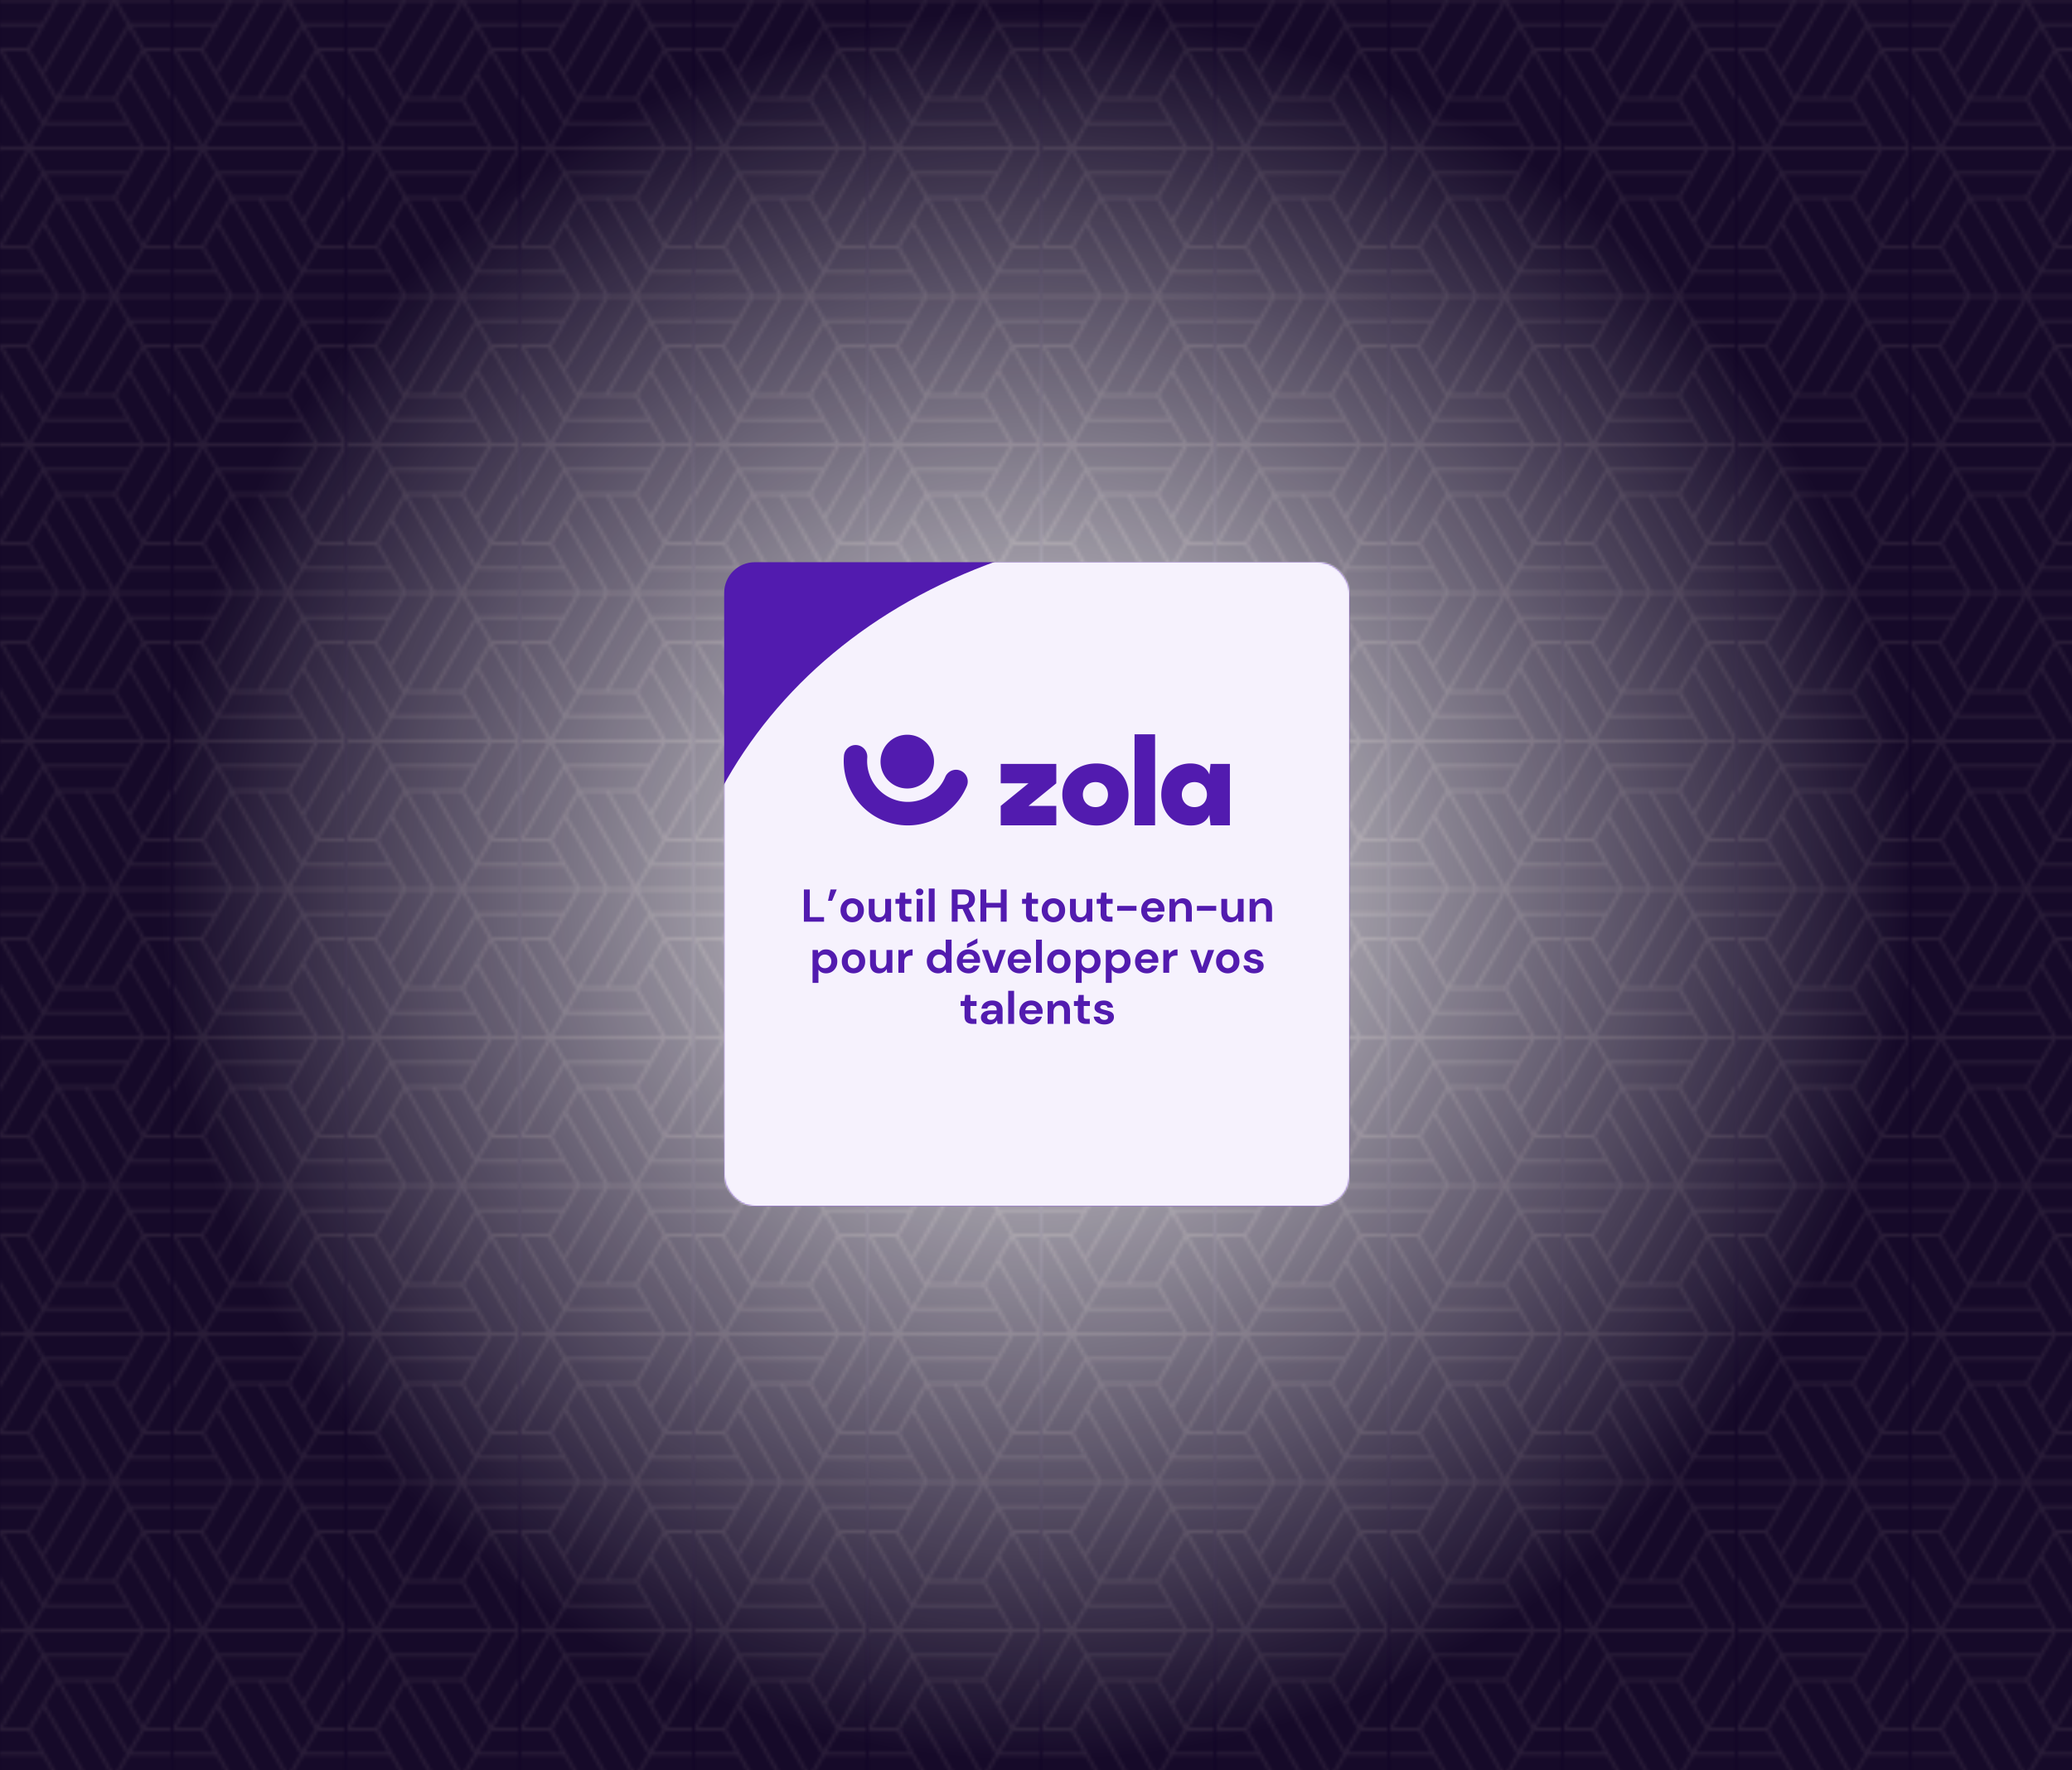 <svg xmlns="http://www.w3.org/2000/svg" xmlns:xlink="http://www.w3.org/1999/xlink" width="1216" height="1039"><defs><radialGradient id="a" cx="50%" cy="50%" r="50%" fx="50%" fy="50%" gradientTransform="matrix(0 1 -.854 0 .927 0)"><stop offset="0%" stop-color="#FFF"/><stop offset="100%" stop-color="#130628"/></radialGradient><pattern id="b" width="50.41" height="87" patternTransform="scale(2)" patternUnits="userSpaceOnUse"><rect width="100%" height="100%" fill="#383838"/><path fill="none" stroke="#faf1cc" d="M25.3 87 12.74 65.25m0 14.5h-25.12m75.18 0H37.68M33.5 87l25.28-43.5m-50.23 29 4.19 7.25L16.92 87h-33.48m33.48 0h16.75-8.37zM8.55 72.5 16.92 58m50.06 29h-83.54m79.53-50.75L50.4 14.5M37.85 65.24 50.41 43.5m0 29 12.56-21.75m-50.24-14.5h25.12zM33.66 29l4.2 7.25 4.18 7.25M33.67 58H16.92l-4.18-7.25M-8.2 72.5l20.92-36.25L33.66 0m25.12 72.5H42.04l-4.19-7.26L33.67 58l4.18-7.24 4.19-7.25M33.67 29l8.37-14.5h16.74m0 29H8.38m29.47 7.25H12.74M50.4 43.5 37.85 21.75m-.17 58L25.12 58M12.73 36.25.18 14.5M0 43.5l-12.55-21.75M24.95 29l12.9-21.75M12.4 21.75 25.2 0M12.56 7.25h-25.12m75.53 0H37.85M58.78 43.5 33.66 0h33.5m-83.9 0h83.89M33.32 29H16.57l-4.18-7.25-4.2-7.25m.18 29H-8.37M-16.74 0h33.48l-4.18 7.25-4.18 7.25H-8.37m8.38 58 12.73-21.75m-25.3 14.5L0 43.5m-8.37-29 21.1 36.25 20.94 36.24M8.37 72.5H-8.36"/></pattern><rect id="c" width="367" height="378" x="0" y="0" rx="18"/></defs><g fill="none" fill-rule="evenodd"><path fill="#383838" d="M0 0h1216v1039H0z"/><path fill="url(#a)" d="M0 0h1216v1039H0z"/><path fill="url(#b)" d="M0 0h1216v1039H0z" opacity=".1"/><g transform="translate(425 330)"><mask id="d" fill="#fff"><use xlink:href="#c"/></mask><use xlink:href="#c" fill="#521BAF"/><path fill="#F6F2FD" d="M0 378h367V-.949H160.833C86.811 25.415 30.878 73.021-1.599 133.165Q-1.599 168.363 0 378" mask="url(#d)"/><path fill="#521BAF" fill-rule="nonzero" d="M77.686 107.332a6.872 6.872 0 0 1 4.678 2.413 6.91 6.91 0 0 1 1.609 5.033q-.021.251-.036.502a24.1 24.1 0 0 0 4.701 15.765 23.87 23.87 0 0 0 13.695 9.015 23.76 23.76 0 0 0 16.251-1.973 23.95 23.95 0 0 0 11.168-12.033 6.9 6.9 0 0 1 1.502-2.23 6.832 6.832 0 0 1 7.492-1.449 6.9 6.9 0 0 1 2.219 1.51 6.94 6.94 0 0 1 1.441 7.533 37.73 37.73 0 0 1-17.765 19.063 37.42 37.42 0 0 1-25.817 2.933 37.55 37.55 0 0 1-21.325-14.27 37.92 37.92 0 0 1-7.213-25.485 6.93 6.93 0 0 1 2.396-4.705 6.86 6.86 0 0 1 5.004-1.622m29.77-6.066c8.668 0 15.695 7.065 15.695 15.78s-7.027 15.78-15.694 15.78-15.695-7.065-15.695-15.78 7.027-15.78 15.695-15.78m87.448 28.523-16.301 13.255h16.3v11.401h-32.601v-11.401l16.3-13.255h-16.3v-11.402h32.602zm3.545 6.627c0-10.332 8.249-18.287 19.943-18.287s18.896 7.955 18.896 18.287c0 10.333-7.051 18.136-18.745 18.136s-20.094-7.803-20.094-18.136m26.79 0c0-3.92-2.693-7.34-7.3-7.34s-7.441 3.42-7.441 7.34 2.835 7.34 7.442 7.34c4.606 0 7.3-3.42 7.3-7.34m27.644 18.03h-12.05V101h12.05zm20.755-36.317c6.167 0 9.612 2.824 11.1 6.458l.709-6.2h11.34v36.058h-11.34l-.709-6.2c-1.488 3.635-4.784 6.307-10.949 6.307-10.276 0-17.258-7.803-17.258-18.136s6.831-18.287 17.107-18.287m2.384 25.627c4.605 0 7.298-3.42 7.298-7.34s-2.693-7.34-7.298-7.34c-4.608 0-7.443 3.42-7.443 7.34s2.835 7.34 7.443 7.34" mask="url(#d)"/><g fill="#521BAF" fill-rule="nonzero" mask="url(#d)"><path d="M46.786 211v-18.9h3.456v16.2h8.37v2.7zM60.934 198.742l1.485-6.642h3.645l-2.754 6.642zM75.136 211.324q-1.945 0-3.496-.891a6.54 6.54 0 0 1-2.457-2.47q-.906-1.58-.905-3.659 0-2.08.918-3.659a6.64 6.64 0 0 1 2.47-2.47q1.553-.891 3.497-.891 1.917 0 3.47.891a6.54 6.54 0 0 1 2.457 2.47q.904 1.58.904 3.659 0 2.08-.904 3.659a6.5 6.5 0 0 1-2.471 2.47q-1.566.891-3.483.891m0-2.997q1.35 0 2.349-1.012t.999-3.011-.999-3.01-2.322-1.013q-1.377 0-2.362 1.012t-.986 3.011.986 3.01 2.335 1.013M90.094 211.324q-2.51 0-3.874-1.566t-1.364-4.59v-7.56h3.429v7.236q0 1.728.702 2.646t2.214.918q1.431 0 2.363-1.026.93-1.026.931-2.862v-6.912h3.456V211H94.9l-.27-2.268a4.7 4.7 0 0 1-1.796 1.89q-1.174.702-2.74.702M107.455 211q-2.106 0-3.375-1.026t-1.269-3.645v-5.832h-2.295v-2.889h2.295l.405-3.591h3.051v3.591h3.618v2.889h-3.618v5.859q0 .972.419 1.337.418.363 1.444.364h1.674V211zM114.718 195.529q-.945 0-1.553-.567-.606-.567-.607-1.431 0-.864.607-1.417.608-.555 1.553-.554.945 0 1.552.554.608.553.608 1.417t-.608 1.431q-.606.567-1.552.567M112.99 211v-13.392h3.456V211zM120.064 211v-19.44h3.456V211zM133.564 211v-18.9h6.939q2.268 0 3.74.77 1.47.769 2.2 2.078.729 1.31.729 2.903a5.8 5.8 0 0 1-.905 3.159q-.904 1.431-2.821 2.079l3.915 7.911h-3.969l-3.51-7.452h-2.862V211zm3.456-9.99h3.267q1.728 0 2.538-.837t.81-2.214q0-1.35-.796-2.16-.797-.81-2.579-.81h-3.24zM150.385 211v-18.9h3.456v7.857h8.478V192.1h3.456V211h-3.456v-8.235h-8.478V211zM181.759 211q-2.106 0-3.375-1.026t-1.269-3.645v-5.832h-2.295v-2.889h2.295l.405-3.591h3.051v3.591h3.618v2.889h-3.618v5.859q0 .972.418 1.337.42.363 1.445.364h1.674V211zM193.234 211.324q-1.944 0-3.496-.891a6.54 6.54 0 0 1-2.458-2.47q-.903-1.58-.904-3.659 0-2.08.918-3.659a6.64 6.64 0 0 1 2.47-2.47q1.553-.891 3.497-.891 1.917 0 3.47.891a6.54 6.54 0 0 1 2.457 2.47q.904 1.58.904 3.659 0 2.08-.905 3.659a6.5 6.5 0 0 1-2.47 2.47q-1.566.891-3.483.891m0-2.997q1.35 0 2.349-1.012t.999-3.011-.999-3.01-2.322-1.013q-1.377 0-2.362 1.012t-.986 3.011.986 3.01 2.335 1.013M208.192 211.324q-2.511 0-3.875-1.566t-1.363-4.59v-7.56h3.429v7.236q0 1.728.702 2.646t2.214.918q1.431 0 2.362-1.026.932-1.026.932-2.862v-6.912h3.456V211h-3.051l-.27-2.268a4.7 4.7 0 0 1-1.796 1.89q-1.173.702-2.74.702M225.553 211q-2.106 0-3.375-1.026t-1.269-3.645v-5.832h-2.295v-2.889h2.295l.405-3.591h3.051v3.591h3.618v2.889h-3.618v5.859q0 .972.418 1.337.42.363 1.445.364h1.674V211zM230.656 204.628v-2.889h11.313v2.889zM251.689 211.324q-2.025 0-3.591-.864a6.25 6.25 0 0 1-2.457-2.43q-.891-1.566-.891-3.618 0-2.079.877-3.699a6.37 6.37 0 0 1 2.43-2.524q1.554-.905 3.659-.905 1.971 0 3.483.864a6.2 6.2 0 0 1 2.363 2.363q.85 1.498.85 3.334 0 .297-.013.621-.014.324-.041.675h-10.179q.108 1.566 1.094 2.457.984.891 2.389.891 1.053 0 1.768-.472a2.93 2.93 0 0 0 1.067-1.229h3.51a6.4 6.4 0 0 1-1.256 2.308 6.2 6.2 0 0 1-2.16 1.634q-1.282.594-2.902.594m.027-11.232q-1.269 0-2.241.715-.972.717-1.242 2.174h6.669q-.081-1.323-.972-2.106t-2.214-.783M261.328 211v-13.392h3.051l.27 2.268a4.7 4.7 0 0 1 1.796-1.89q1.173-.702 2.767-.702 2.484 0 3.861 1.566t1.377 4.59V211h-3.456v-7.236q0-1.728-.702-2.646t-2.187-.918q-1.458 0-2.39 1.026-.93 1.026-.931 2.862V211zM277.447 204.628v-2.889h11.313v2.889zM296.995 211.324q-2.511 0-3.875-1.566t-1.363-4.59v-7.56h3.429v7.236q0 1.728.702 2.646t2.214.918q1.431 0 2.363-1.026.93-1.026.931-2.862v-6.912h3.456V211h-3.051l-.27-2.268a4.7 4.7 0 0 1-1.796 1.89q-1.174.702-2.74.702M308.389 211v-13.392h3.051l.27 2.268a4.7 4.7 0 0 1 1.796-1.89q1.174-.702 2.767-.702 2.484 0 3.861 1.566t1.377 4.59V211h-3.456v-7.236q0-1.728-.702-2.646t-2.187-.918q-1.458 0-2.39 1.026-.93 1.026-.931 2.862V211zM51.862 246.94v-19.332h3.078l.378 1.917q.648-.891 1.715-1.566 1.066-.675 2.767-.675 1.89 0 3.375.918a6.6 6.6 0 0 1 2.349 2.511q.864 1.593.864 3.618t-.864 3.605a6.5 6.5 0 0 1-2.349 2.483q-1.485.905-3.375.905-1.512 0-2.646-.567a4.77 4.77 0 0 1-1.836-1.593v7.776zm7.209-8.64q1.647 0 2.727-1.107t1.08-2.862-1.08-2.889-2.727-1.134q-1.674 0-2.74 1.12t-1.067 2.876 1.066 2.876 2.741 1.12M75.892 241.324q-1.945 0-3.496-.891a6.54 6.54 0 0 1-2.457-2.47q-.905-1.58-.905-3.659 0-2.08.918-3.659a6.64 6.64 0 0 1 2.47-2.47q1.553-.891 3.497-.891 1.917 0 3.47.891a6.54 6.54 0 0 1 2.457 2.47q.903 1.58.904 3.659 0 2.08-.904 3.659a6.5 6.5 0 0 1-2.471 2.47q-1.566.891-3.483.891m0-2.997q1.35 0 2.349-1.012t.999-3.011-.999-3.01-2.322-1.013q-1.377 0-2.362 1.012t-.986 3.011.986 3.01 2.335 1.013M90.85 241.324q-2.51 0-3.874-1.566t-1.364-4.59v-7.56h3.429v7.236q0 1.728.702 2.646t2.214.918q1.431 0 2.363-1.026.93-1.026.931-2.862v-6.912h3.456V241h-3.051l-.27-2.268a4.7 4.7 0 0 1-1.796 1.89q-1.173.702-2.74.702M102.244 241v-13.392h3.078l.324 2.511a5.6 5.6 0 0 1 1.984-2.066q1.257-.769 2.957-.769v3.645h-.972q-1.134 0-2.025.351a2.73 2.73 0 0 0-1.39 1.215q-.5.864-.5 2.403V241zM125.518 241.324q-1.89 0-3.375-.918a6.6 6.6 0 0 1-2.349-2.511q-.864-1.593-.864-3.618t.864-3.604a6.5 6.5 0 0 1 2.349-2.484q1.485-.905 3.375-.905 1.512 0 2.646.567a4.77 4.77 0 0 1 1.836 1.593v-7.884h3.456V241h-3.078l-.378-1.917q-.648.891-1.714 1.566-1.067.675-2.768.675m.729-3.024q1.674 0 2.74-1.12t1.067-2.876-1.066-2.876-2.741-1.12q-1.647 0-2.727 1.107t-1.08 2.862 1.08 2.889 2.727 1.134M143.473 241.324q-2.025 0-3.591-.864a6.25 6.25 0 0 1-2.457-2.43q-.891-1.566-.891-3.618 0-2.079.877-3.699a6.37 6.37 0 0 1 2.43-2.524q1.553-.905 3.659-.905 1.971 0 3.483.864a6.2 6.2 0 0 1 2.363 2.363q.85 1.498.85 3.334 0 .297-.013.621-.014.324-.041.675h-10.179q.108 1.566 1.094 2.457.985.891 2.389.891 1.053 0 1.768-.472a2.93 2.93 0 0 0 1.067-1.229h3.51a6.4 6.4 0 0 1-1.255 2.308 6.2 6.2 0 0 1-2.16 1.634q-1.284.594-2.903.594m.027-11.232q-1.269 0-2.241.715-.972.717-1.242 2.174h6.669q-.081-1.323-.972-2.106t-2.214-.783m-.972-3.564v-2.43l6.102-3.294v2.808zM156.19 241l-4.914-13.392h3.618l3.402 10.125 3.402-10.125h3.618L160.375 241zM173.362 241.324q-2.025 0-3.591-.864a6.25 6.25 0 0 1-2.457-2.43q-.891-1.566-.891-3.618 0-2.079.877-3.699a6.37 6.37 0 0 1 2.43-2.524q1.554-.905 3.659-.905 1.971 0 3.483.864a6.2 6.2 0 0 1 2.362 2.363q.85 1.498.851 3.334 0 .297-.013.621-.014.324-.041.675h-10.179q.108 1.566 1.093 2.457.987.891 2.39.891 1.054 0 1.768-.472a2.93 2.93 0 0 0 1.067-1.229h3.51a6.4 6.4 0 0 1-1.256 2.308 6.2 6.2 0 0 1-2.16 1.634q-1.282.594-2.902.594m.027-11.232q-1.269 0-2.241.715-.972.717-1.242 2.174h6.669q-.081-1.323-.972-2.106t-2.214-.783M183.001 241v-19.44h3.456V241zM196.42 241.324q-1.944 0-3.496-.891a6.54 6.54 0 0 1-2.458-2.47q-.904-1.58-.904-3.659 0-2.08.918-3.659a6.64 6.64 0 0 1 2.47-2.47q1.554-.891 3.497-.891 1.916 0 3.47.891a6.54 6.54 0 0 1 2.457 2.47q.903 1.58.904 3.659 0 2.08-.904 3.659a6.5 6.5 0 0 1-2.471 2.47q-1.566.891-3.483.891m0-2.997q1.35 0 2.349-1.012t.999-3.011-.999-3.01-2.322-1.013q-1.377 0-2.363 1.012-.985 1.013-.985 3.011t.986 3.01 2.335 1.013M206.356 246.94v-19.332h3.078l.378 1.917q.648-.891 1.714-1.566 1.067-.675 2.768-.675 1.89 0 3.375.918a6.6 6.6 0 0 1 2.349 2.511q.864 1.593.864 3.618t-.864 3.605a6.5 6.5 0 0 1-2.349 2.483q-1.485.905-3.375.905-1.512 0-2.646-.567a4.77 4.77 0 0 1-1.836-1.593v7.776zm7.209-8.64q1.647 0 2.727-1.107t1.08-2.862-1.08-2.889-2.727-1.134q-1.674 0-2.74 1.12t-1.067 2.876 1.066 2.876 2.741 1.12M223.96 246.94v-19.332h3.078l.378 1.917q.648-.891 1.715-1.566 1.066-.675 2.767-.675 1.89 0 3.375.918a6.6 6.6 0 0 1 2.349 2.511q.864 1.593.864 3.618t-.864 3.605a6.5 6.5 0 0 1-2.349 2.483q-1.485.905-3.375.905-1.512 0-2.646-.567a4.77 4.77 0 0 1-1.836-1.593v7.776zm7.209-8.64q1.647 0 2.727-1.107t1.08-2.862-1.08-2.889-2.727-1.134q-1.674 0-2.74 1.12t-1.067 2.876 1.067 2.876 2.74 1.12M248.071 241.324q-2.025 0-3.591-.864a6.25 6.25 0 0 1-2.457-2.43q-.891-1.566-.891-3.618 0-2.079.877-3.699a6.37 6.37 0 0 1 2.43-2.524q1.553-.905 3.659-.905 1.971 0 3.483.864a6.2 6.2 0 0 1 2.363 2.363q.85 1.498.85 3.334 0 .297-.014.621-.013.324-.04.675h-10.179q.107 1.566 1.094 2.457.984.891 2.389.891 1.053 0 1.768-.472a2.93 2.93 0 0 0 1.067-1.229h3.51a6.4 6.4 0 0 1-1.256 2.308 6.2 6.2 0 0 1-2.16 1.634q-1.282.594-2.902.594m.027-11.232q-1.269 0-2.241.715-.972.717-1.242 2.174h6.669q-.081-1.323-.972-2.106t-2.214-.783M257.71 241v-13.392h3.078l.324 2.511a5.6 5.6 0 0 1 1.984-2.066q1.256-.769 2.957-.769v3.645h-.972q-1.134 0-2.025.351a2.73 2.73 0 0 0-1.39 1.215q-.5.864-.5 2.403V241zM278.446 241l-4.914-13.392h3.618l3.402 10.125 3.402-10.125h3.618L282.631 241zM295.537 241.324q-1.944 0-3.496-.891a6.54 6.54 0 0 1-2.457-2.47q-.905-1.58-.905-3.659 0-2.08.918-3.659a6.64 6.64 0 0 1 2.47-2.47q1.553-.891 3.497-.891 1.917 0 3.47.891a6.54 6.54 0 0 1 2.457 2.47q.904 1.58.904 3.659 0 2.08-.904 3.659a6.5 6.5 0 0 1-2.471 2.47q-1.566.891-3.483.891m0-2.997q1.35 0 2.349-1.012t.999-3.011-.999-3.01-2.322-1.013q-1.377 0-2.363 1.012-.985 1.013-.985 3.011t.986 3.01 2.335 1.013M311.008 241.324q-1.782 0-3.132-.58t-2.16-1.607a4.65 4.65 0 0 1-.972-2.376h3.483q.162.783.877 1.337.716.553 1.85.553t1.66-.459q.528-.459.527-1.053 0-.864-.756-1.175-.756-.31-2.106-.607a23 23 0 0 1-1.755-.459 8 8 0 0 1-1.634-.689 3.6 3.6 0 0 1-1.201-1.08q-.459-.66-.459-1.633 0-1.782 1.417-2.997 1.419-1.215 3.983-1.215 2.376 0 3.793 1.107t1.688 3.051h-3.267q-.297-1.485-2.241-1.485-.971 0-1.499.378-.526.378-.526.945 0 .594.783.945t2.079.648q1.404.324 2.579.716 1.173.391 1.876 1.16.702.77.702 2.201a3.76 3.76 0 0 1-.648 2.241q-.675.999-1.944 1.566t-2.997.567M145.7 271q-2.106 0-3.374-1.026-1.27-1.026-1.27-3.645v-5.832h-2.294v-2.889h2.294l.405-3.591h3.051v3.591h3.618v2.889h-3.618v5.859q0 .972.419 1.337.418.364 1.444.364h1.674V271zM155.718 271.324q-1.729 0-2.835-.554-1.108-.552-1.648-1.471a3.9 3.9 0 0 1-.54-2.025q0-1.863 1.459-3.024 1.457-1.161 4.374-1.161h3.402v-.324q0-1.377-.784-2.025-.782-.648-1.944-.648-1.052 0-1.835.5-.784.5-.972 1.471h-3.376q.135-1.458.986-2.538.85-1.08 2.2-1.66t3.024-.581q2.862 0 4.51 1.431 1.646 1.431 1.647 4.05V271h-2.943l-.325-2.16a5 5 0 0 1-1.66 1.782q-1.066.702-2.74.702m.782-2.7q1.485 0 2.309-.972.823-.972 1.04-2.403h-2.943q-1.378 0-1.971.5-.595.499-.594 1.228 0 .783.594 1.215t1.565.432M166.68 271v-19.44h3.456V271zM180.18 271.324q-2.026 0-3.591-.864a6.25 6.25 0 0 1-2.457-2.43q-.892-1.566-.892-3.618 0-2.079.878-3.699a6.37 6.37 0 0 1 2.43-2.525q1.553-.904 3.659-.904 1.971 0 3.483.864a6.2 6.2 0 0 1 2.362 2.362q.85 1.5.85 3.335 0 .297-.013.621-.014.324-.04.675h-10.18q.108 1.566 1.094 2.457.985.891 2.39.891 1.053 0 1.768-.472a2.93 2.93 0 0 0 1.067-1.229h3.51a6.4 6.4 0 0 1-1.256 2.308 6.2 6.2 0 0 1-2.16 1.634q-1.282.594-2.903.594m.026-11.232q-1.268 0-2.24.716-.973.715-1.243 2.173h6.67q-.082-1.323-.972-2.106-.891-.783-2.214-.783M189.819 271v-13.392h3.05l.27 2.268a4.7 4.7 0 0 1 1.796-1.89q1.175-.702 2.768-.702 2.483 0 3.86 1.566 1.378 1.566 1.378 4.59V271h-3.457v-7.236q0-1.728-.702-2.646t-2.186-.918q-1.458 0-2.39 1.026-.931 1.026-.931 2.862V271zM212.202 271q-2.107 0-3.375-1.026-1.27-1.026-1.27-3.645v-5.832h-2.294v-2.889h2.294l.406-3.591h3.05v3.591h3.618v2.889h-3.618v5.859q0 .972.419 1.337.418.364 1.445.364h1.673V271zM223.137 271.324q-1.783 0-3.132-.58-1.35-.581-2.16-1.607a4.65 4.65 0 0 1-.972-2.376h3.483q.162.783.877 1.336.716.554 1.85.554t1.66-.459.526-1.053q0-.863-.756-1.175-.756-.31-2.106-.607a23 23 0 0 1-1.755-.459 8 8 0 0 1-1.633-.689 3.6 3.6 0 0 1-1.202-1.08q-.458-.66-.459-1.633 0-1.782 1.418-2.997t3.982-1.215q2.376 0 3.794 1.107t1.688 3.051h-3.268q-.297-1.485-2.24-1.485-.972 0-1.499.378-.526.378-.526.945 0 .594.782.945.783.351 2.08.648 1.404.324 2.578.716 1.175.39 1.877 1.16t.702 2.201a3.76 3.76 0 0 1-.648 2.241q-.675.999-1.945 1.566t-2.996.567"/></g></g></g></svg>